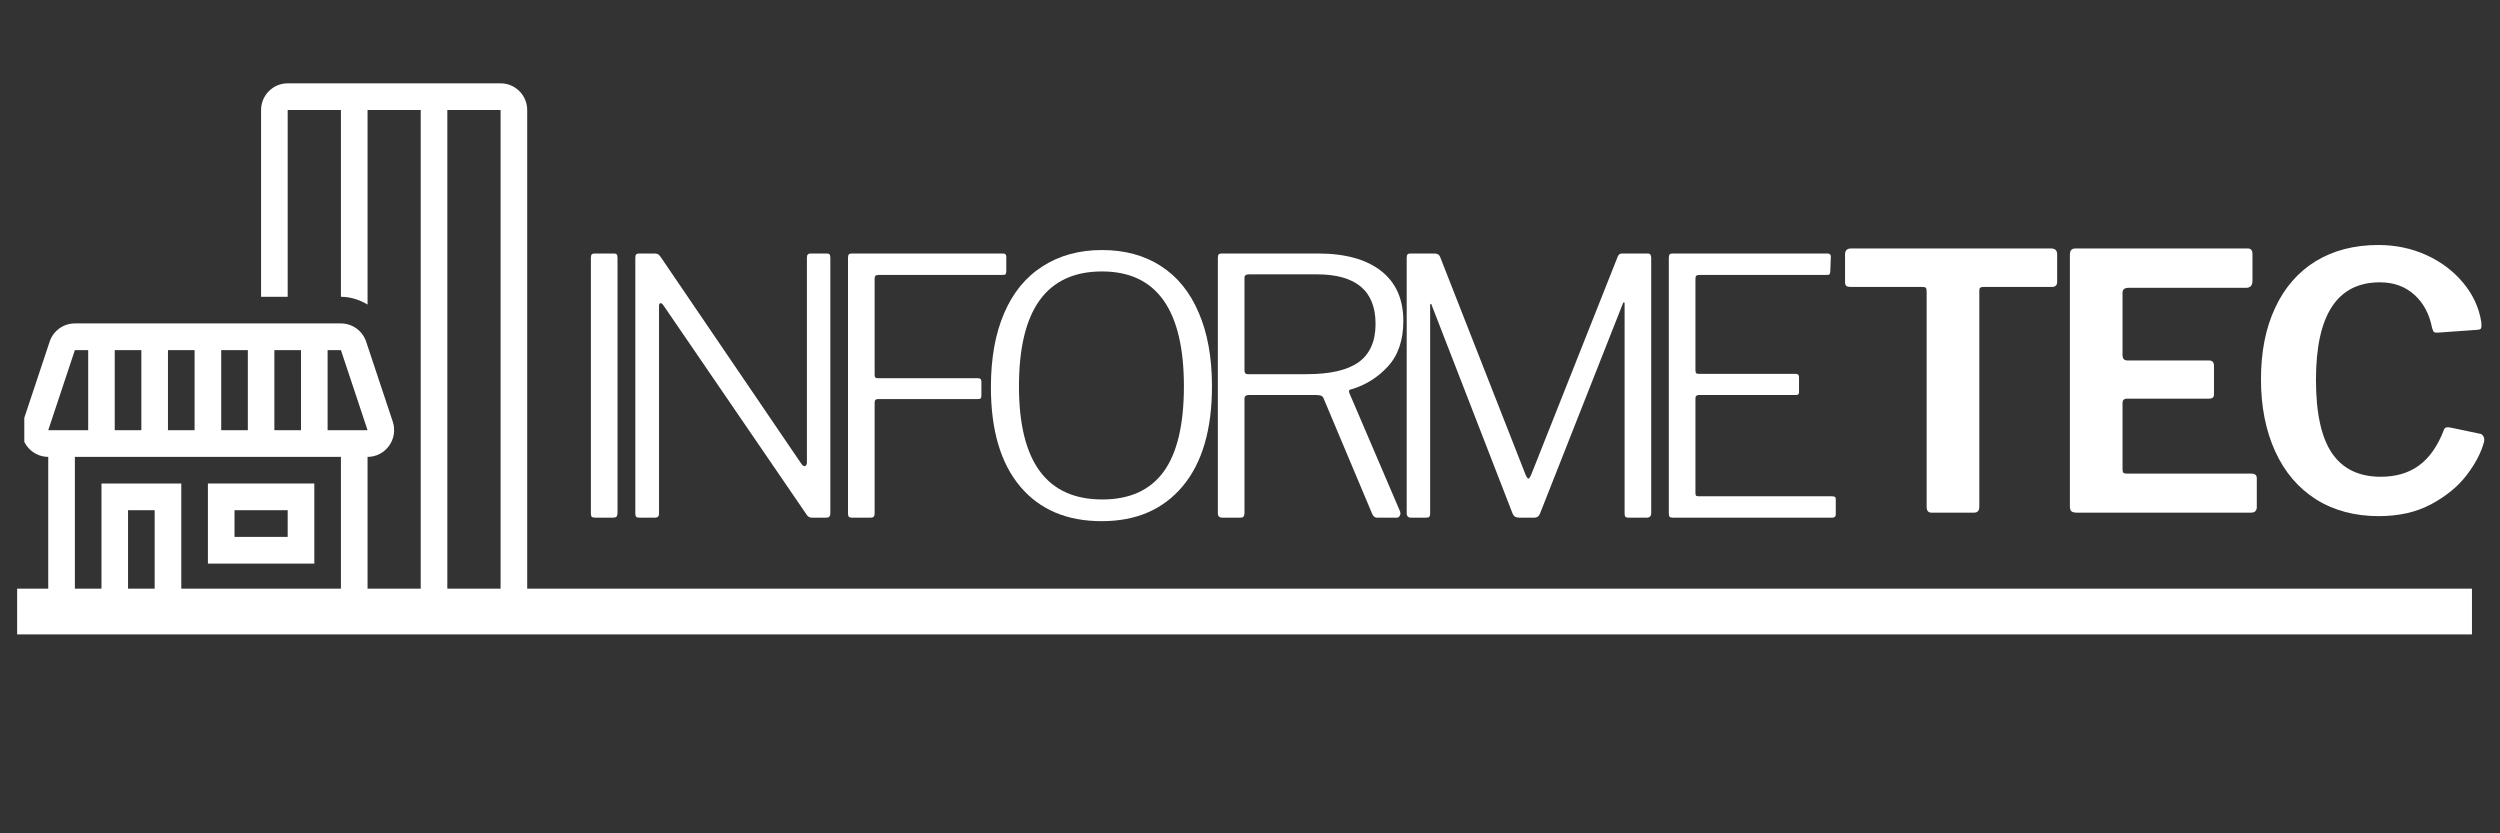 <svg xmlns="http://www.w3.org/2000/svg" xmlns:xlink="http://www.w3.org/1999/xlink" width="180" zoomAndPan="magnify" viewBox="0 0 135 45" height="60" preserveAspectRatio="xMidYMid meet" version="1.0"><rect x="0" y="0" width="135" height="45" fill="#333333" stroke="none"/><defs><g/><clipPath id="679d1f0b5f"><path d="M 1.312 4.5 L 29.906 4.5 L 29.906 33.316 L 1.312 33.316 Z M 1.312 4.5 " clip-rule="nonzero"/></clipPath></defs><g fill="#ffffff" fill-opacity="1"><g transform="translate(29.908, 27.955)"><g><path d="M 3.25 -14.266 C 3.32 -14.266 3.367 -14.25 3.391 -14.219 C 3.422 -14.188 3.438 -14.125 3.438 -14.031 L 3.438 -0.281 C 3.438 -0.164 3.414 -0.086 3.375 -0.047 C 3.344 -0.016 3.27 0 3.156 0 L 2.266 0 C 2.16 0 2.086 -0.016 2.047 -0.047 C 2.016 -0.078 2 -0.141 2 -0.234 L 2 -14.031 C 2 -14.125 2.016 -14.188 2.047 -14.219 C 2.078 -14.25 2.129 -14.266 2.203 -14.266 Z M 3.25 -14.266 "/></g></g></g><g fill="#ffffff" fill-opacity="1"><g transform="translate(32.307, 27.955)"><g><path d="M 12.344 -14.266 C 12.414 -14.266 12.461 -14.25 12.484 -14.219 C 12.516 -14.188 12.531 -14.129 12.531 -14.047 L 12.531 -0.219 C 12.531 -0.07 12.457 0 12.312 0 L 11.547 0 C 11.422 0 11.328 -0.047 11.266 -0.141 L 3.516 -11.469 C 3.453 -11.562 3.395 -11.598 3.344 -11.578 C 3.301 -11.566 3.281 -11.523 3.281 -11.453 L 3.281 -0.219 C 3.281 -0.07 3.207 0 3.062 0 L 2.234 0 C 2.141 0 2.078 -0.016 2.047 -0.047 C 2.016 -0.078 2 -0.141 2 -0.234 L 2 -14.031 C 2 -14.125 2.016 -14.188 2.047 -14.219 C 2.078 -14.25 2.129 -14.266 2.203 -14.266 L 3.016 -14.266 C 3.109 -14.266 3.176 -14.254 3.219 -14.234 C 3.258 -14.211 3.305 -14.164 3.359 -14.094 L 10.969 -2.906 C 11.031 -2.82 11.086 -2.781 11.141 -2.781 C 11.172 -2.781 11.195 -2.797 11.219 -2.828 C 11.25 -2.859 11.266 -2.898 11.266 -2.953 L 11.266 -14.047 C 11.266 -14.191 11.328 -14.266 11.453 -14.266 Z M 12.344 -14.266 "/></g></g></g><g fill="#ffffff" fill-opacity="1"><g transform="translate(43.792, 27.955)"><g><path d="M 2 -14.031 C 2 -14.125 2.016 -14.188 2.047 -14.219 C 2.078 -14.25 2.129 -14.266 2.203 -14.266 L 10.375 -14.266 C 10.488 -14.266 10.547 -14.207 10.547 -14.094 L 10.547 -13.297 C 10.547 -13.223 10.531 -13.172 10.5 -13.141 C 10.469 -13.117 10.414 -13.109 10.344 -13.109 L 3.672 -13.109 C 3.578 -13.109 3.516 -13.094 3.484 -13.062 C 3.453 -13.039 3.438 -12.984 3.438 -12.891 L 3.438 -7.703 C 3.438 -7.641 3.453 -7.594 3.484 -7.562 C 3.516 -7.539 3.57 -7.531 3.656 -7.531 L 9.031 -7.531 C 9.145 -7.531 9.203 -7.473 9.203 -7.359 L 9.203 -6.578 C 9.203 -6.516 9.188 -6.469 9.156 -6.438 C 9.133 -6.414 9.086 -6.406 9.016 -6.406 L 3.625 -6.406 C 3.562 -6.406 3.516 -6.391 3.484 -6.359 C 3.453 -6.336 3.438 -6.285 3.438 -6.203 L 3.438 -0.219 C 3.438 -0.07 3.367 0 3.234 0 L 2.234 0 C 2.141 0 2.078 -0.016 2.047 -0.047 C 2.016 -0.078 2 -0.141 2 -0.234 Z M 2 -14.031 "/></g></g></g><g fill="#ffffff" fill-opacity="1"><g transform="translate(52.165, 27.955)"><g><path d="M 7.328 0.188 C 5.441 0.188 3.973 -0.438 2.922 -1.688 C 1.867 -2.945 1.344 -4.734 1.344 -7.047 C 1.344 -8.609 1.582 -9.941 2.062 -11.047 C 2.539 -12.16 3.234 -13.004 4.141 -13.578 C 5.047 -14.16 6.113 -14.453 7.344 -14.453 C 8.57 -14.453 9.629 -14.164 10.516 -13.594 C 11.41 -13.02 12.094 -12.18 12.562 -11.078 C 13.039 -9.984 13.281 -8.656 13.281 -7.094 C 13.281 -4.758 12.754 -2.961 11.703 -1.703 C 10.648 -0.441 9.191 0.188 7.328 0.188 Z M 7.359 -0.984 C 8.836 -0.984 9.941 -1.484 10.672 -2.484 C 11.398 -3.484 11.766 -5.02 11.766 -7.094 C 11.766 -11.227 10.289 -13.297 7.344 -13.297 C 4.352 -13.297 2.859 -11.227 2.859 -7.094 C 2.859 -3.02 4.359 -0.984 7.359 -0.984 Z M 7.359 -0.984 "/></g></g></g><g fill="#ffffff" fill-opacity="1"><g transform="translate(63.764, 27.955)"><g><path d="M 11.844 -0.328 C 11.852 -0.297 11.859 -0.266 11.859 -0.234 C 11.859 -0.172 11.836 -0.113 11.797 -0.062 C 11.766 -0.02 11.711 0 11.641 0 L 10.594 0 C 10.477 0 10.391 -0.07 10.328 -0.219 L 7.719 -6.422 C 7.695 -6.492 7.656 -6.547 7.594 -6.578 C 7.531 -6.609 7.43 -6.625 7.297 -6.625 L 3.672 -6.625 C 3.516 -6.625 3.438 -6.555 3.438 -6.422 L 3.438 -0.266 C 3.438 -0.16 3.414 -0.086 3.375 -0.047 C 3.344 -0.016 3.281 0 3.188 0 L 2.25 0 C 2.082 0 2 -0.078 2 -0.234 L 2 -14.031 C 2 -14.125 2.016 -14.188 2.047 -14.219 C 2.078 -14.25 2.129 -14.266 2.203 -14.266 L 7.406 -14.266 C 8.875 -14.266 10.008 -13.953 10.812 -13.328 C 11.613 -12.703 12.016 -11.801 12.016 -10.625 C 12.016 -9.594 11.738 -8.773 11.188 -8.172 C 10.633 -7.566 9.961 -7.148 9.172 -6.922 C 9.086 -6.91 9.062 -6.852 9.094 -6.75 Z M 6.797 -7.75 C 8.055 -7.75 8.988 -7.961 9.594 -8.391 C 10.207 -8.828 10.516 -9.52 10.516 -10.469 C 10.516 -12.25 9.457 -13.141 7.344 -13.141 L 3.688 -13.141 C 3.52 -13.141 3.438 -13.082 3.438 -12.969 L 3.438 -7.953 C 3.438 -7.816 3.492 -7.75 3.609 -7.75 Z M 6.797 -7.75 "/></g></g></g><g fill="#ffffff" fill-opacity="1"><g transform="translate(73.962, 27.955)"><g><path d="M 2.234 0 C 2.078 0 2 -0.082 2 -0.25 L 2 -14.031 C 2 -14.125 2.016 -14.188 2.047 -14.219 C 2.078 -14.25 2.129 -14.266 2.203 -14.266 L 3.5 -14.266 C 3.582 -14.266 3.645 -14.25 3.688 -14.219 C 3.738 -14.195 3.781 -14.145 3.812 -14.062 L 8.422 -2.312 C 8.484 -2.176 8.535 -2.109 8.578 -2.109 C 8.609 -2.109 8.656 -2.176 8.719 -2.312 L 13.375 -14.047 C 13.414 -14.191 13.5 -14.266 13.625 -14.266 L 15.016 -14.266 C 15.141 -14.266 15.203 -14.188 15.203 -14.031 L 15.203 -0.25 C 15.203 -0.082 15.117 0 14.953 0 L 13.984 0 C 13.898 0 13.844 -0.016 13.812 -0.047 C 13.781 -0.078 13.766 -0.141 13.766 -0.234 L 13.766 -11.562 C 13.766 -11.613 13.75 -11.633 13.719 -11.625 C 13.695 -11.625 13.68 -11.602 13.672 -11.562 L 9.203 -0.234 C 9.148 -0.078 9.039 0 8.875 0 L 8.109 0 C 8.004 0 7.922 -0.016 7.859 -0.047 C 7.805 -0.078 7.758 -0.133 7.719 -0.219 L 3.359 -11.453 C 3.348 -11.516 3.328 -11.547 3.297 -11.547 C 3.273 -11.547 3.266 -11.516 3.266 -11.453 L 3.266 -0.219 C 3.266 -0.133 3.25 -0.078 3.219 -0.047 C 3.188 -0.016 3.125 0 3.031 0 Z M 2.234 0 "/></g></g></g><g fill="#ffffff" fill-opacity="1"><g transform="translate(88.116, 27.955)"><g><path d="M 2 -14.031 C 2 -14.125 2.016 -14.188 2.047 -14.219 C 2.078 -14.25 2.129 -14.266 2.203 -14.266 L 10.562 -14.266 C 10.688 -14.266 10.75 -14.207 10.75 -14.094 L 10.719 -13.297 C 10.719 -13.223 10.703 -13.172 10.672 -13.141 C 10.648 -13.117 10.602 -13.109 10.531 -13.109 L 3.672 -13.109 C 3.578 -13.109 3.516 -13.094 3.484 -13.062 C 3.453 -13.039 3.438 -12.984 3.438 -12.891 L 3.438 -7.953 C 3.438 -7.879 3.453 -7.828 3.484 -7.797 C 3.516 -7.773 3.57 -7.766 3.656 -7.766 L 8.859 -7.766 C 8.922 -7.766 8.961 -7.75 8.984 -7.719 C 9.016 -7.695 9.031 -7.656 9.031 -7.594 L 9.031 -6.781 C 9.031 -6.719 9.016 -6.676 8.984 -6.656 C 8.961 -6.633 8.922 -6.625 8.859 -6.625 L 3.625 -6.625 C 3.562 -6.625 3.516 -6.609 3.484 -6.578 C 3.453 -6.555 3.438 -6.508 3.438 -6.438 L 3.438 -1.344 C 3.438 -1.27 3.445 -1.219 3.469 -1.188 C 3.5 -1.164 3.551 -1.156 3.625 -1.156 L 10.797 -1.156 C 10.879 -1.156 10.938 -1.145 10.969 -1.125 C 11 -1.102 11.016 -1.055 11.016 -0.984 L 11.016 -0.172 C 11.016 -0.055 10.945 0 10.812 0 L 2.234 0 C 2.141 0 2.078 -0.016 2.047 -0.047 C 2.016 -0.078 2 -0.141 2 -0.234 Z M 2 -14.031 "/></g></g></g><g fill="#ffffff" fill-opacity="1"><g transform="translate(98.945, 27.683)"><g><path d="M 0.688 -13.953 C 0.688 -14.16 0.797 -14.266 1.016 -14.266 L 11.812 -14.266 C 12.031 -14.266 12.141 -14.16 12.141 -13.953 L 12.141 -12.453 C 12.141 -12.273 12.039 -12.188 11.844 -12.188 L 8.156 -12.188 C 8.07 -12.188 8.016 -12.172 7.984 -12.141 C 7.953 -12.117 7.938 -12.07 7.938 -12 L 7.938 -0.328 C 7.938 -0.109 7.844 0 7.656 0 L 5.359 0 C 5.18 0 5.094 -0.102 5.094 -0.312 L 5.094 -11.953 C 5.094 -12.047 5.078 -12.109 5.047 -12.141 C 5.016 -12.172 4.957 -12.188 4.875 -12.188 L 1.016 -12.188 C 0.898 -12.188 0.816 -12.203 0.766 -12.234 C 0.711 -12.273 0.688 -12.348 0.688 -12.453 Z M 0.688 -13.953 "/></g></g></g><g fill="#ffffff" fill-opacity="1"><g transform="translate(110.258, 27.683)"><g><path d="M 1.516 -13.938 C 1.516 -14.156 1.613 -14.266 1.812 -14.266 L 11.125 -14.266 C 11.289 -14.266 11.375 -14.164 11.375 -13.969 L 11.375 -12.516 C 11.375 -12.266 11.258 -12.141 11.031 -12.141 L 4.688 -12.141 C 4.469 -12.141 4.359 -12.051 4.359 -11.875 L 4.359 -8.516 C 4.359 -8.316 4.445 -8.219 4.625 -8.219 L 9.016 -8.219 C 9.203 -8.219 9.297 -8.125 9.297 -7.938 L 9.297 -6.375 C 9.297 -6.227 9.207 -6.156 9.031 -6.156 L 4.609 -6.156 C 4.441 -6.156 4.359 -6.078 4.359 -5.922 L 4.359 -2.344 C 4.359 -2.25 4.375 -2.188 4.406 -2.156 C 4.438 -2.125 4.492 -2.109 4.578 -2.109 L 11.297 -2.109 C 11.41 -2.109 11.488 -2.086 11.531 -2.047 C 11.582 -2.016 11.609 -1.945 11.609 -1.844 L 11.609 -0.281 C 11.609 -0.207 11.582 -0.141 11.531 -0.078 C 11.477 -0.023 11.395 0 11.281 0 L 1.891 0 C 1.754 0 1.656 -0.023 1.594 -0.078 C 1.539 -0.129 1.516 -0.219 1.516 -0.344 Z M 1.516 -13.938 "/></g></g></g><g fill="#ffffff" fill-opacity="1"><g transform="translate(121.109, 27.683)"><g><path d="M 7.328 -14.453 C 8.254 -14.453 9.117 -14.27 9.922 -13.906 C 10.723 -13.539 11.383 -13.039 11.906 -12.406 C 12.426 -11.781 12.75 -11.086 12.875 -10.328 C 12.883 -10.254 12.891 -10.176 12.891 -10.094 C 12.891 -10.008 12.875 -9.953 12.844 -9.922 C 12.812 -9.898 12.758 -9.883 12.688 -9.875 L 10.5 -9.719 C 10.406 -9.719 10.344 -9.734 10.312 -9.766 C 10.281 -9.805 10.25 -9.883 10.219 -10 C 10.07 -10.738 9.754 -11.328 9.266 -11.766 C 8.773 -12.211 8.156 -12.438 7.406 -12.438 C 5.102 -12.438 3.953 -10.68 3.953 -7.172 C 3.953 -5.391 4.238 -4.07 4.812 -3.219 C 5.395 -2.363 6.273 -1.938 7.453 -1.938 C 8.273 -1.938 8.961 -2.141 9.516 -2.547 C 10.078 -2.953 10.531 -3.602 10.875 -4.5 C 10.914 -4.602 11.031 -4.633 11.219 -4.594 L 12.859 -4.25 C 12.922 -4.219 12.969 -4.172 13 -4.109 C 13.039 -4.055 13.051 -3.961 13.031 -3.828 C 12.875 -3.242 12.562 -2.645 12.094 -2.031 C 11.625 -1.414 10.984 -0.891 10.172 -0.453 C 9.367 -0.023 8.426 0.188 7.344 0.188 C 6.051 0.188 4.922 -0.113 3.953 -0.719 C 2.992 -1.332 2.258 -2.195 1.75 -3.312 C 1.238 -4.438 0.984 -5.734 0.984 -7.203 C 0.984 -8.691 1.238 -9.977 1.75 -11.062 C 2.258 -12.156 2.988 -12.992 3.938 -13.578 C 4.895 -14.16 6.023 -14.453 7.328 -14.453 Z M 7.328 -14.453 "/></g></g></g><g clip-path="url(#679d1f0b5f)"><path fill="#ffffff" d="M 5.48 31.875 L 5.48 26.109 L 9.789 26.109 L 9.789 31.875 L 18.41 31.875 L 18.41 24.672 L 4.043 24.672 L 4.043 31.875 Z M 8.352 31.875 L 8.352 27.551 L 6.914 27.551 L 6.914 31.875 Z M 18.41 18.906 L 17.691 18.906 L 17.691 23.23 L 19.848 23.23 Z M 16.254 18.906 L 14.816 18.906 L 14.816 23.23 L 16.254 23.23 Z M 13.383 18.906 L 11.945 18.906 L 11.945 23.23 L 13.383 23.23 Z M 10.508 18.906 L 9.07 18.906 L 9.07 23.23 L 10.508 23.23 Z M 7.633 18.906 L 6.195 18.906 L 6.195 23.23 L 7.633 23.23 Z M 4.762 18.906 L 4.043 18.906 L 2.605 23.23 L 4.762 23.23 Z M 27.031 31.875 L 27.031 5.941 L 24.156 5.941 L 24.156 31.875 Z M 1.887 31.875 L 2.605 31.875 L 2.605 24.672 C 2.145 24.672 1.711 24.449 1.438 24.07 C 1.168 23.695 1.098 23.215 1.242 22.773 L 2.68 18.453 C 2.875 17.863 3.422 17.465 4.043 17.465 L 18.41 17.465 C 19.027 17.465 19.578 17.863 19.773 18.453 L 21.211 22.773 C 21.355 23.215 21.281 23.695 21.012 24.07 C 20.742 24.449 20.309 24.672 19.848 24.672 L 19.848 31.875 L 22.719 31.875 L 22.719 5.941 L 19.848 5.941 L 19.848 16.445 C 19.418 16.191 18.934 16.027 18.41 16.027 L 18.41 5.941 L 15.535 5.941 L 15.535 16.027 L 14.098 16.027 L 14.098 5.941 C 14.098 5.145 14.742 4.5 15.535 4.5 L 27.031 4.5 C 27.824 4.5 28.469 5.145 28.469 5.941 L 28.469 31.875 L 29.188 31.875 C 29.582 31.875 29.906 32.195 29.906 32.594 C 29.906 32.992 29.582 33.316 29.188 33.316 L 1.887 33.316 C 1.488 33.316 1.168 32.992 1.168 32.594 C 1.168 32.195 1.488 31.875 1.887 31.875 " fill-opacity="1" fill-rule="nonzero"/></g><path fill="#ffffff" d="M 15.535 27.551 L 12.664 27.551 L 12.664 28.992 L 15.535 28.992 Z M 16.973 30.434 L 11.227 30.434 L 11.227 26.109 L 16.973 26.109 L 16.973 30.434 " fill-opacity="1" fill-rule="nonzero"/><path stroke-linecap="butt" transform="matrix(2.466, 0, 0, 2.47, 0.928, 33.025)" fill="none" stroke-linejoin="miter" d="M -0.001 -0.001 L 53.754 -0.001 " stroke="#ffffff" stroke-width="1" stroke-opacity="1" stroke-miterlimit="4"/></svg>